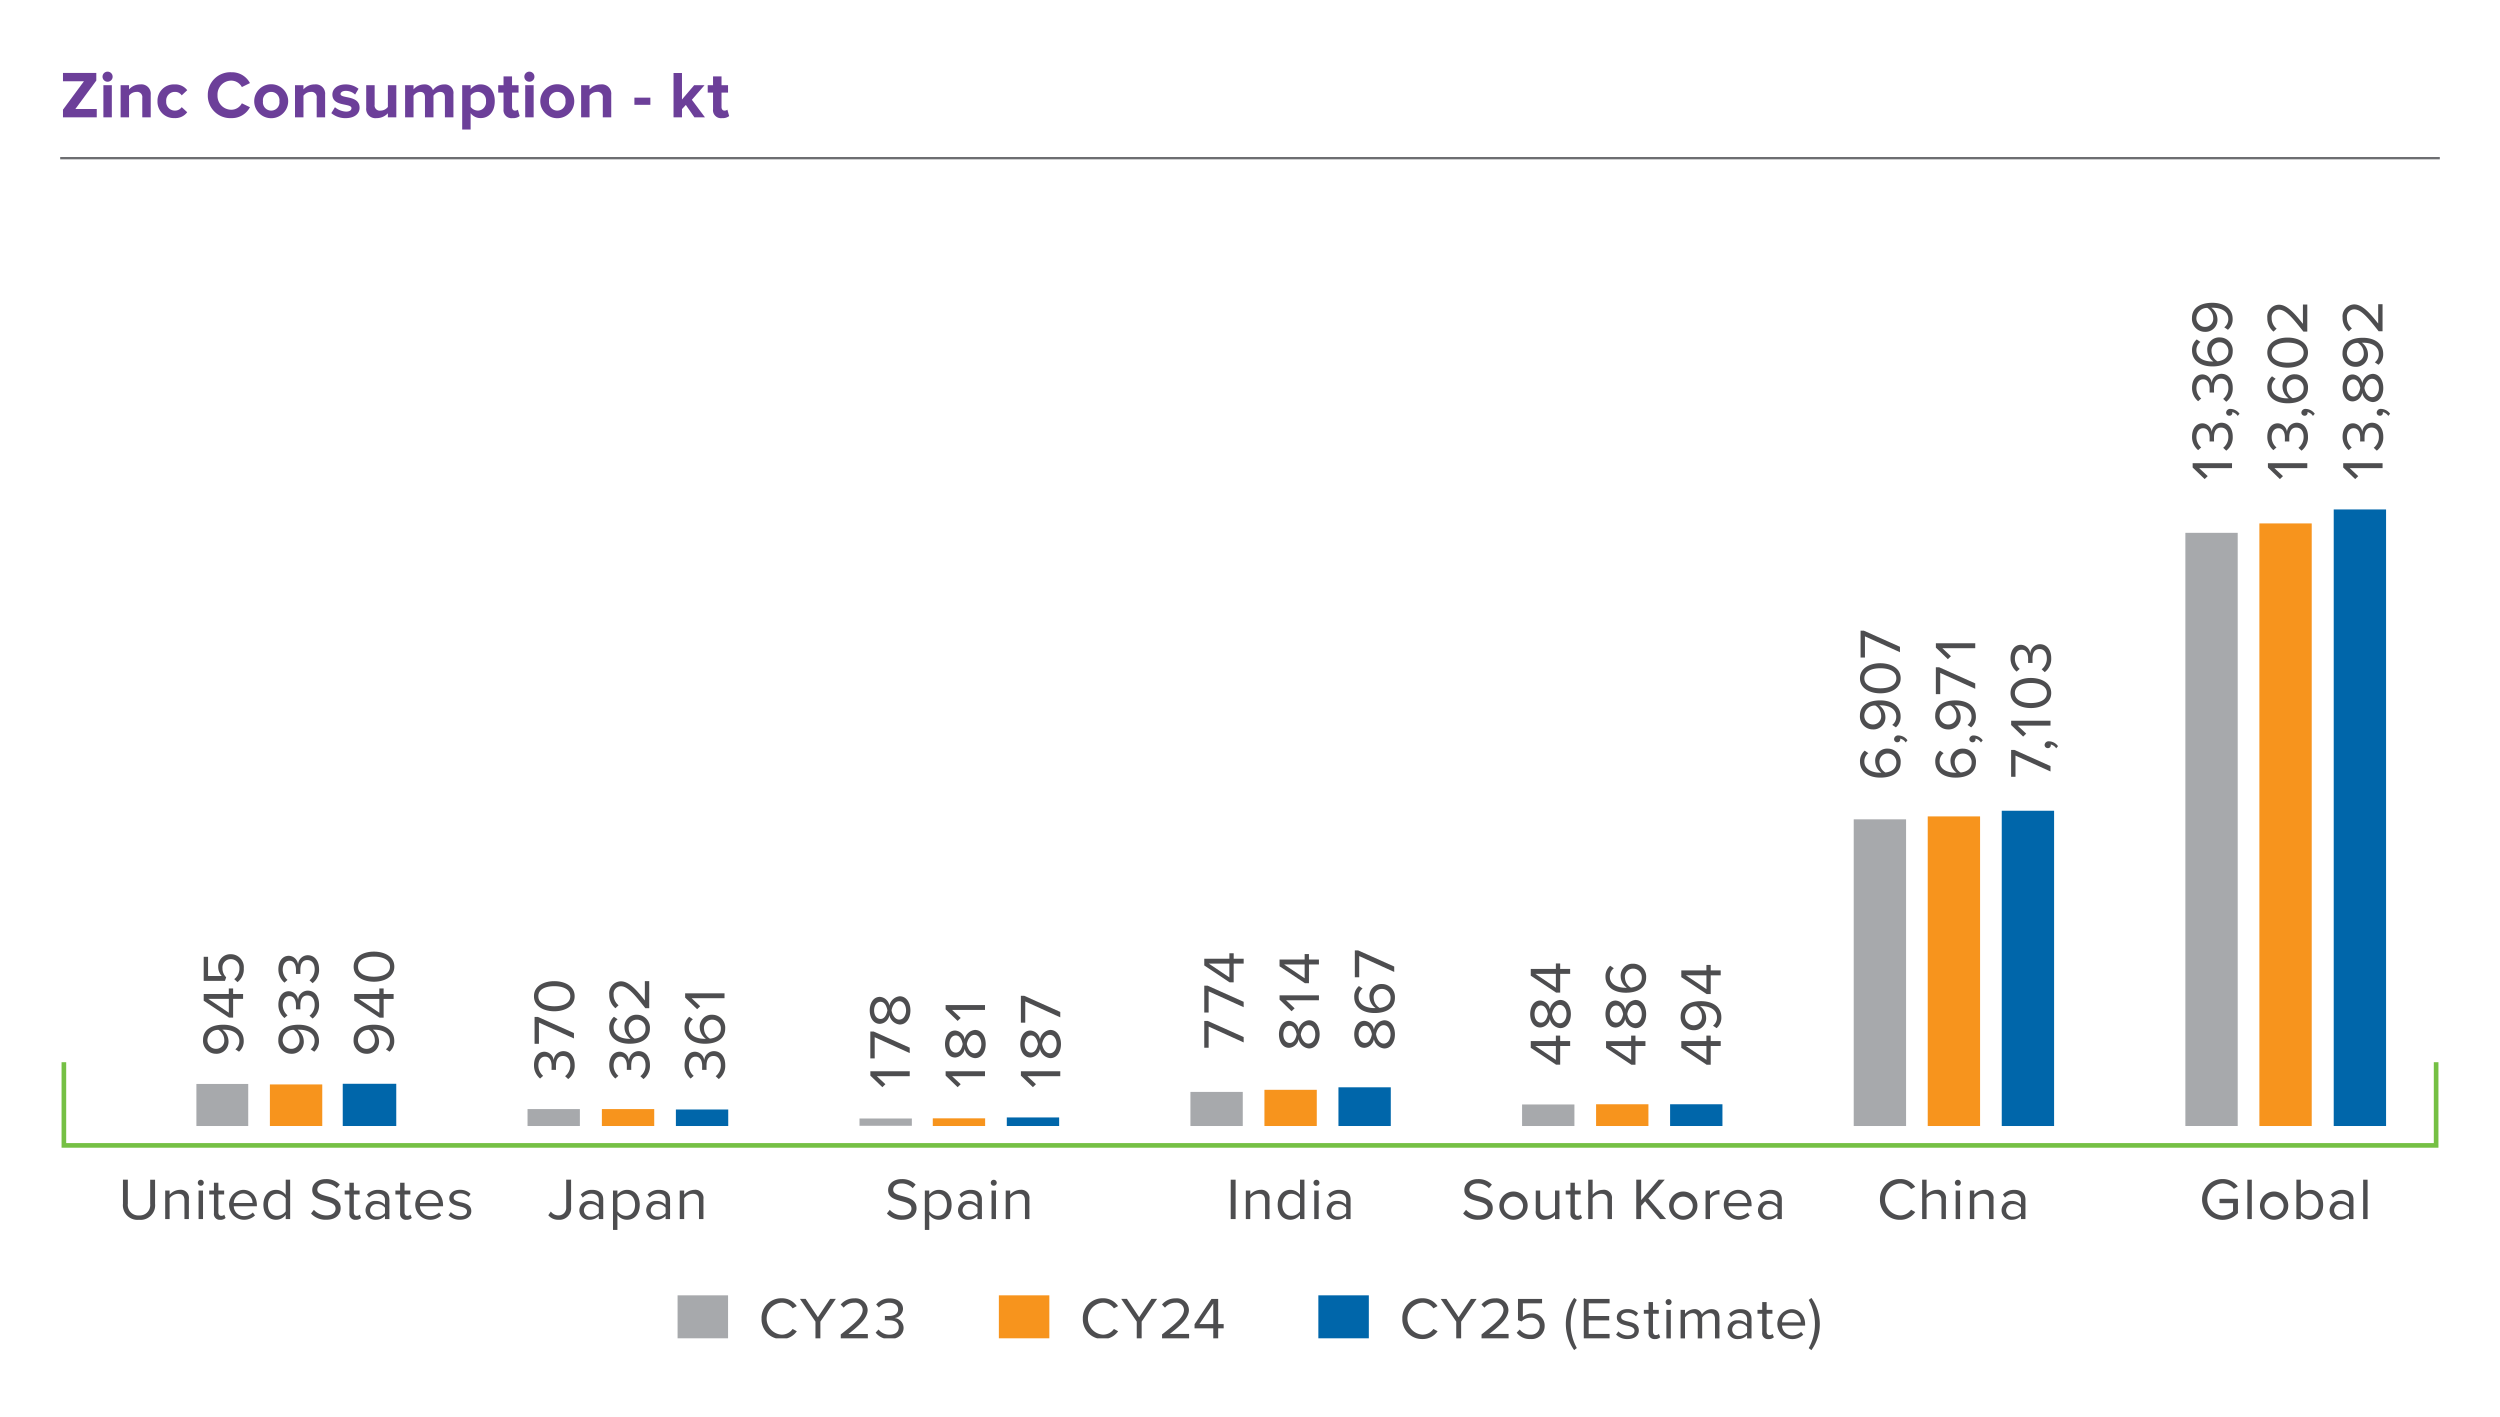 <svg xmlns="http://www.w3.org/2000/svg" xmlns:xlink="http://www.w3.org/1999/xlink" width="540" height="306" viewBox="0 0 540 306">
  <defs>
    <clipPath id="clip-path">
      <rect id="Rectangle_1040" data-name="Rectangle 1040" width="514" height="277.612" fill="none"/>
    </clipPath>
    <clipPath id="clip-path-2">
      <rect id="Rectangle_1041" data-name="Rectangle 1041" width="514" height="275.073" fill="none"/>
    </clipPath>
  </defs>
  <g id="Group_3056" data-name="Group 3056" transform="translate(11311 8408)">
    <rect id="Rectangle_1166" data-name="Rectangle 1166" width="540" height="306" transform="translate(-11311 -8408)" fill="#fff"/>
    <g id="Group_3054" data-name="Group 3054" transform="translate(-11298 -8394)">
      <rect id="Rectangle_1016" data-name="Rectangle 1016" width="11.195" height="9.085" transform="translate(29.423 220.133)" fill="#a7a9ac"/>
      <rect id="Rectangle_1017" data-name="Rectangle 1017" width="11.311" height="8.979" transform="translate(45.296 220.238)" fill="#f7941d"/>
      <rect id="Rectangle_1018" data-name="Rectangle 1018" width="11.559" height="9.122" transform="translate(61.032 220.096)" fill="#06a"/>
      <rect id="Rectangle_1019" data-name="Rectangle 1019" width="11.306" height="3.658" transform="translate(100.948 225.56)" fill="#a7a9ac"/>
      <rect id="Rectangle_1020" data-name="Rectangle 1020" width="11.306" height="3.658" transform="translate(117.006 225.56)" fill="#f7941d"/>
      <rect id="Rectangle_1021" data-name="Rectangle 1021" width="11.306" height="3.567" transform="translate(132.992 225.651)" fill="#06a"/>
      <rect id="Rectangle_1022" data-name="Rectangle 1022" width="11.306" height="1.576" transform="translate(172.654 227.596)" fill="#a7a9ac"/>
      <rect id="Rectangle_1023" data-name="Rectangle 1023" width="11.306" height="1.659" transform="translate(188.482 227.559)" fill="#f7941d"/>
      <rect id="Rectangle_1024" data-name="Rectangle 1024" width="11.306" height="1.849" transform="translate(204.469 227.369)" fill="#06a"/>
      <rect id="Rectangle_1025" data-name="Rectangle 1025" width="11.306" height="4.654" transform="translate(315.767 224.564)" fill="#a7a9ac"/>
      <rect id="Rectangle_1026" data-name="Rectangle 1026" width="11.306" height="4.698" transform="translate(331.754 224.52)" fill="#f7941d"/>
      <rect id="Rectangle_1027" data-name="Rectangle 1027" width="11.306" height="4.698" transform="translate(347.741 224.52)" fill="#06a"/>
      <rect id="Rectangle_1028" data-name="Rectangle 1028" width="11.306" height="7.365" transform="translate(244.132 221.853)" fill="#a7a9ac"/>
      <rect id="Rectangle_1029" data-name="Rectangle 1029" width="11.306" height="7.819" transform="translate(260.118 221.399)" fill="#f7941d"/>
      <rect id="Rectangle_1030" data-name="Rectangle 1030" width="11.306" height="8.361" transform="translate(276.104 220.857)" fill="#06a"/>
      <rect id="Rectangle_1031" data-name="Rectangle 1031" width="11.306" height="66.243" transform="translate(387.404 162.975)" fill="#a7a9ac"/>
      <rect id="Rectangle_1032" data-name="Rectangle 1032" width="11.305" height="66.875" transform="translate(403.39 162.343)" fill="#f7941d"/>
      <rect id="Rectangle_1033" data-name="Rectangle 1033" width="11.306" height="68.097" transform="translate(419.378 161.121)" fill="#06a"/>
      <rect id="Rectangle_1034" data-name="Rectangle 1034" width="11.305" height="128.126" transform="translate(459.04 101.091)" fill="#a7a9ac"/>
      <rect id="Rectangle_1035" data-name="Rectangle 1035" width="11.306" height="130.16" transform="translate(475.026 99.058)" fill="#f7941d"/>
      <rect id="Rectangle_1036" data-name="Rectangle 1036" width="11.306" height="133.177" transform="translate(491.084 96.041)" fill="#06a"/>
      <g id="Group_2893" data-name="Group 2893">
        <g id="Group_2892" data-name="Group 2892" clip-path="url(#clip-path)">
          <path id="Path_5864" data-name="Path 5864" d="M598.217,308.9a4.058,4.058,0,0,1,3.3,1.593l-.841.524a3.138,3.138,0,0,0-2.461-1.173,3.468,3.468,0,0,0,0,6.926,3.354,3.354,0,0,0,2.282-.919v-1.734h-2.921v-.944h3.981v3.074a4.433,4.433,0,0,1-3.342,1.466,4.406,4.406,0,0,1,0-8.813" transform="translate(-131.162 -68.226)" fill="#4d4d4f"/>
          <rect id="Rectangle_1037" data-name="Rectangle 1037" width="0.957" height="8.507" transform="translate(472.43 240.813)" fill="#4d4d4f"/>
          <path id="Path_5865" data-name="Path 5865" d="M609.862,315.122a3.054,3.054,0,1,1,3.049,3.239,3.022,3.022,0,0,1-3.049-3.239m5.089,0a2.071,2.071,0,1,0-2.041,2.385,2.14,2.14,0,0,0,2.041-2.385" transform="translate(-134.7 -68.888)" fill="#4d4d4f"/>
          <path id="Path_5866" data-name="Path 5866" d="M619.95,317.586v-8.507h.957v3.278a2.561,2.561,0,0,1,2.079-1.084c1.608,0,2.742,1.275,2.742,3.24,0,2-1.134,3.226-2.742,3.226a2.594,2.594,0,0,1-2.079-1.07v.917Zm.957-1.671a2.268,2.268,0,0,0,1.836.971c1.251,0,1.992-1.008,1.992-2.373s-.74-2.385-1.992-2.385a2.292,2.292,0,0,0-1.836.994Z" transform="translate(-136.928 -68.266)" fill="#4d4d4f"/>
          <path id="Path_5867" data-name="Path 5867" d="M633.353,318.208v-.7a2.667,2.667,0,0,1-2.041.854,2.052,2.052,0,0,1-2.157-2.041,2.019,2.019,0,0,1,2.157-2.029,2.574,2.574,0,0,1,2.041.843v-1.109c0-.831-.664-1.3-1.556-1.3a2.447,2.447,0,0,0-1.889.855l-.446-.664a3.225,3.225,0,0,1,2.461-1.021c1.3,0,2.386.587,2.386,2.08v4.234Zm0-2.461a2.06,2.06,0,0,0-1.7-.765,1.355,1.355,0,1,0,0,2.69,2.066,2.066,0,0,0,1.7-.764Z" transform="translate(-138.962 -68.888)" fill="#4d4d4f"/>
          <rect id="Rectangle_1038" data-name="Rectangle 1038" width="0.957" height="8.507" transform="translate(497.443 240.813)" fill="#4d4d4f"/>
          <path id="Path_5868" data-name="Path 5868" d="M504.506,313.3a4.247,4.247,0,0,1,4.337-4.4,3.828,3.828,0,0,1,3.265,1.685l-.894.5a2.885,2.885,0,0,0-2.371-1.237,3.463,3.463,0,0,0,0,6.912,2.853,2.853,0,0,0,2.371-1.237l.907.5a3.868,3.868,0,0,1-3.278,1.685,4.246,4.246,0,0,1-4.337-4.4" transform="translate(-111.43 -68.226)" fill="#4d4d4f"/>
          <path id="Path_5869" data-name="Path 5869" d="M520.371,317.586V313.53c0-1.085-.561-1.4-1.39-1.4a2.426,2.426,0,0,0-1.824.955v4.5H516.2v-8.507h.957v3.24a3.062,3.062,0,0,1,2.206-1.047,1.733,1.733,0,0,1,1.965,1.964v4.35Z" transform="translate(-114.013 -68.266)" fill="#4d4d4f"/>
          <path id="Path_5870" data-name="Path 5870" d="M525.274,309.75a.644.644,0,0,1,1.289,0,.644.644,0,1,1-1.289,0m.165,1.682h.957v6.161h-.957Z" transform="translate(-116.017 -68.273)" fill="#4d4d4f"/>
          <path id="Path_5871" data-name="Path 5871" d="M533.575,318.208v-4.03c0-1.085-.549-1.428-1.378-1.428a2.386,2.386,0,0,0-1.824.955v4.5h-.957v-6.161h.957v.894a3.06,3.06,0,0,1,2.195-1.047,1.751,1.751,0,0,1,1.965,1.989v4.325Z" transform="translate(-116.932 -68.888)" fill="#4d4d4f"/>
          <path id="Path_5872" data-name="Path 5872" d="M542.411,318.208v-.7a2.662,2.662,0,0,1-2.04.854,2.051,2.051,0,0,1-2.155-2.041,2.018,2.018,0,0,1,2.155-2.029,2.572,2.572,0,0,1,2.04.843v-1.109c0-.831-.662-1.3-1.554-1.3a2.447,2.447,0,0,0-1.889.855l-.447-.664a3.228,3.228,0,0,1,2.461-1.021c1.3,0,2.387.587,2.387,2.08v4.234Zm0-2.461a2.059,2.059,0,0,0-1.695-.765,1.355,1.355,0,1,0,0,2.69,2.065,2.065,0,0,0,1.695-.764Z" transform="translate(-118.875 -68.888)" fill="#4d4d4f"/>
          <path id="Path_5873" data-name="Path 5873" d="M389.571,315.549a3.592,3.592,0,0,0,2.677,1.211c1.518,0,2-.817,2-1.466,0-1.021-1.034-1.3-2.156-1.607-1.365-.357-2.884-.74-2.884-2.411,0-1.4,1.251-2.36,2.921-2.36a4,4,0,0,1,3.023,1.187l-.638.778a3.255,3.255,0,0,0-2.461-1.021c-1.019,0-1.748.549-1.748,1.352,0,.854.982,1.109,2.066,1.4,1.391.371,2.972.8,2.972,2.589,0,1.239-.842,2.5-3.138,2.5a4.215,4.215,0,0,1-3.265-1.352Z" transform="translate(-85.906 -68.23)" fill="#4d4d4f"/>
          <path id="Path_5874" data-name="Path 5874" d="M399,315.122a3.054,3.054,0,1,1,3.048,3.239A3.022,3.022,0,0,1,399,315.122m5.089,0a2.071,2.071,0,1,0-2.041,2.385,2.14,2.14,0,0,0,2.041-2.385" transform="translate(-88.128 -68.888)" fill="#4d4d4f"/>
          <path id="Path_5875" data-name="Path 5875" d="M413.234,318.251v-.868a3.011,3.011,0,0,1-2.193,1.021,1.733,1.733,0,0,1-1.965-1.963V312.09h.957v4.058c0,1.083.549,1.4,1.378,1.4a2.357,2.357,0,0,0,1.823-.931V312.09h.958v6.161Z" transform="translate(-90.353 -68.931)" fill="#4d4d4f"/>
          <path id="Path_5876" data-name="Path 5876" d="M418.4,316.487v-4.03h-1.021v-.842H418.4v-1.683h.957v1.683h1.25v.842h-1.25v3.826c0,.46.2.792.624.792a.922.922,0,0,0,.651-.256l.281.714a1.562,1.562,0,0,1-1.148.4,1.26,1.26,0,0,1-1.365-1.441" transform="translate(-92.187 -68.454)" fill="#4d4d4f"/>
          <path id="Path_5877" data-name="Path 5877" d="M427.792,317.586V313.53c0-1.085-.562-1.4-1.391-1.4a2.427,2.427,0,0,0-1.824.955v4.5h-.957v-8.507h.957v3.24a3.064,3.064,0,0,1,2.206-1.047,1.733,1.733,0,0,1,1.965,1.964v4.35Z" transform="translate(-93.565 -68.266)" fill="#4d4d4f"/>
          <path id="Path_5878" data-name="Path 5878" d="M442.078,317.587l-3.226-3.826-.855.969v2.857h-1.058v-8.507H438v4.4l3.763-4.4h1.327l-3.546,4.042,3.852,4.465Z" transform="translate(-96.506 -68.266)" fill="#4d4d4f"/>
          <path id="Path_5879" data-name="Path 5879" d="M446.063,315.122a3.054,3.054,0,1,1,3.048,3.239,3.022,3.022,0,0,1-3.048-3.239m5.089,0a2.071,2.071,0,1,0-2.041,2.385,2.14,2.14,0,0,0,2.041-2.385" transform="translate(-98.522 -68.888)" fill="#4d4d4f"/>
          <path id="Path_5880" data-name="Path 5880" d="M456.151,318.216v-6.161h.957v1a2.623,2.623,0,0,1,2.054-1.122v.982a1.727,1.727,0,0,0-.383-.038,2.257,2.257,0,0,0-1.67.982v4.362Z" transform="translate(-100.75 -68.895)" fill="#4d4d4f"/>
          <path id="Path_5881" data-name="Path 5881" d="M464.249,311.895c1.863,0,2.959,1.455,2.959,3.3v.242H462.22a2.172,2.172,0,0,0,2.22,2.131,2.689,2.689,0,0,0,1.9-.779l.46.625a3.348,3.348,0,0,1-2.45.944,3.237,3.237,0,0,1-.1-6.467m-2.028,2.845h4.044a2,2,0,0,0-2.028-2.053,2.055,2.055,0,0,0-2.016,2.053" transform="translate(-101.868 -68.888)" fill="#4d4d4f"/>
          <path id="Path_5882" data-name="Path 5882" d="M474.876,318.208v-.7a2.665,2.665,0,0,1-2.041.854,2.052,2.052,0,0,1-2.156-2.041,2.019,2.019,0,0,1,2.156-2.029,2.573,2.573,0,0,1,2.041.843v-1.109c0-.831-.663-1.3-1.555-1.3a2.447,2.447,0,0,0-1.889.855l-.446-.664a3.225,3.225,0,0,1,2.461-1.021c1.3,0,2.387.587,2.387,2.08v4.234Zm0-2.461a2.06,2.06,0,0,0-1.7-.765,1.355,1.355,0,1,0,0,2.69,2.066,2.066,0,0,0,1.7-.764Z" transform="translate(-103.959 -68.888)" fill="#4d4d4f"/>
          <rect id="Rectangle_1039" data-name="Rectangle 1039" width="1.059" height="8.507" transform="translate(252.833 240.813)" fill="#4d4d4f"/>
          <path id="Path_5883" data-name="Path 5883" d="M332.857,318.208v-4.03c0-1.085-.549-1.428-1.378-1.428a2.385,2.385,0,0,0-1.824.955v4.5H328.7v-6.161h.957v.894a3.058,3.058,0,0,1,2.194-1.047,1.751,1.751,0,0,1,1.964,1.989v4.325Z" transform="translate(-72.6 -68.888)" fill="#4d4d4f"/>
          <path id="Path_5884" data-name="Path 5884" d="M342.351,317.587v-.918a2.593,2.593,0,0,1-2.079,1.07c-1.607,0-2.742-1.225-2.742-3.226,0-1.965,1.122-3.24,2.742-3.24a2.574,2.574,0,0,1,2.079,1.084v-3.278h.958v8.508Zm0-4.465a2.315,2.315,0,0,0-1.849-.994c-1.237,0-1.977,1.021-1.977,2.386s.74,2.372,1.977,2.372a2.291,2.291,0,0,0,1.849-.971Z" transform="translate(-74.55 -68.266)" fill="#4d4d4f"/>
          <path id="Path_5885" data-name="Path 5885" d="M347.455,309.75a.644.644,0,0,1,1.289,0,.644.644,0,1,1-1.289,0m.166,1.682h.957v6.161h-.957Z" transform="translate(-76.742 -68.273)" fill="#4d4d4f"/>
          <path id="Path_5886" data-name="Path 5886" d="M355.32,318.208v-.7a2.665,2.665,0,0,1-2.041.854,2.052,2.052,0,0,1-2.156-2.041,2.019,2.019,0,0,1,2.156-2.029,2.573,2.573,0,0,1,2.041.843v-1.109c0-.831-.663-1.3-1.555-1.3a2.447,2.447,0,0,0-1.889.855l-.446-.664a3.226,3.226,0,0,1,2.461-1.021c1.3,0,2.386.587,2.386,2.08v4.234Zm0-2.461a2.061,2.061,0,0,0-1.7-.765,1.355,1.355,0,1,0,0,2.69,2.066,2.066,0,0,0,1.7-.764Z" transform="translate(-77.553 -68.888)" fill="#4d4d4f"/>
          <path id="Path_5887" data-name="Path 5887" d="M229.819,315.549a3.6,3.6,0,0,0,2.678,1.211c1.519,0,2-.817,2-1.466,0-1.021-1.032-1.3-2.155-1.607-1.364-.357-2.883-.74-2.883-2.411,0-1.4,1.251-2.36,2.921-2.36a4,4,0,0,1,3.023,1.187l-.638.778a3.255,3.255,0,0,0-2.461-1.021c-1.02,0-1.748.549-1.748,1.352,0,.854.982,1.109,2.066,1.4,1.391.371,2.972.8,2.972,2.589,0,1.239-.841,2.5-3.138,2.5a4.215,4.215,0,0,1-3.265-1.352Z" transform="translate(-50.622 -68.23)" fill="#4d4d4f"/>
          <path id="Path_5888" data-name="Path 5888" d="M240.665,320.556h-.957v-8.509h.957v.919a2.575,2.575,0,0,1,2.079-1.072c1.62,0,2.743,1.225,2.743,3.228s-1.123,3.239-2.743,3.239a2.526,2.526,0,0,1-2.079-1.084Zm1.836-7.806a2.275,2.275,0,0,0-1.836.982v2.781a2.286,2.286,0,0,0,1.836.995c1.238,0,1.977-1.02,1.977-2.385s-.739-2.372-1.977-2.372" transform="translate(-52.944 -68.888)" fill="#4d4d4f"/>
          <path id="Path_5889" data-name="Path 5889" d="M253.109,318.208v-.7a2.665,2.665,0,0,1-2.041.854,2.052,2.052,0,0,1-2.156-2.041,2.019,2.019,0,0,1,2.156-2.029,2.573,2.573,0,0,1,2.041.843v-1.109c0-.831-.663-1.3-1.556-1.3a2.446,2.446,0,0,0-1.888.855l-.446-.664a3.225,3.225,0,0,1,2.461-1.021c1.3,0,2.386.587,2.386,2.08v4.234Zm0-2.461a2.06,2.06,0,0,0-1.7-.765,1.355,1.355,0,1,0,0,2.69,2.066,2.066,0,0,0,1.7-.764Z" transform="translate(-54.977 -68.888)" fill="#4d4d4f"/>
          <path id="Path_5890" data-name="Path 5890" d="M257.989,309.75a.644.644,0,0,1,1.288,0,.644.644,0,1,1-1.288,0m.166,1.682h.957v6.161h-.957Z" transform="translate(-56.982 -68.273)" fill="#4d4d4f"/>
          <path id="Path_5891" data-name="Path 5891" d="M266.29,318.208v-4.03c0-1.085-.548-1.428-1.378-1.428a2.385,2.385,0,0,0-1.824.955v4.5h-.957v-6.161h.957v.894a3.058,3.058,0,0,1,2.194-1.047,1.751,1.751,0,0,1,1.964,1.989v4.325Z" transform="translate(-57.897 -68.888)" fill="#4d4d4f"/>
          <path id="Path_5892" data-name="Path 5892" d="M135.869,315.954a2.036,2.036,0,0,0,1.607.841,1.648,1.648,0,0,0,1.709-1.786v-5.931h1.059v5.943a2.5,2.5,0,0,1-2.705,2.717,2.729,2.729,0,0,1-2.219-.981Z" transform="translate(-29.888 -68.266)" fill="#4d4d4f"/>
          <path id="Path_5893" data-name="Path 5893" d="M148.132,318.208v-.7a2.665,2.665,0,0,1-2.041.854,2.052,2.052,0,0,1-2.156-2.041,2.019,2.019,0,0,1,2.156-2.029,2.573,2.573,0,0,1,2.041.843v-1.109c0-.831-.663-1.3-1.555-1.3a2.447,2.447,0,0,0-1.889.855l-.446-.664a3.225,3.225,0,0,1,2.461-1.021c1.3,0,2.386.587,2.386,2.08v4.234Zm0-2.461a2.06,2.06,0,0,0-1.7-.765,1.355,1.355,0,1,0,0,2.69,2.066,2.066,0,0,0,1.7-.764Z" transform="translate(-31.791 -68.888)" fill="#4d4d4f"/>
          <path id="Path_5894" data-name="Path 5894" d="M154.213,320.556h-.957v-8.509h.957v.919a2.575,2.575,0,0,1,2.079-1.072c1.62,0,2.743,1.225,2.743,3.228s-1.123,3.239-2.743,3.239a2.526,2.526,0,0,1-2.079-1.084Zm1.836-7.806a2.275,2.275,0,0,0-1.836.982v2.781a2.286,2.286,0,0,0,1.836.995c1.238,0,1.977-1.02,1.977-2.385s-.739-2.372-1.977-2.372" transform="translate(-33.85 -68.888)" fill="#4d4d4f"/>
          <path id="Path_5895" data-name="Path 5895" d="M166.657,318.208v-.7a2.665,2.665,0,0,1-2.041.854,2.052,2.052,0,0,1-2.156-2.041,2.019,2.019,0,0,1,2.156-2.029,2.573,2.573,0,0,1,2.041.843v-1.109c0-.831-.663-1.3-1.555-1.3a2.447,2.447,0,0,0-1.889.855l-.446-.664a3.225,3.225,0,0,1,2.461-1.021c1.3,0,2.386.587,2.386,2.08v4.234Zm0-2.461a2.06,2.06,0,0,0-1.7-.765,1.355,1.355,0,1,0,0,2.69,2.066,2.066,0,0,0,1.7-.764Z" transform="translate(-35.883 -68.888)" fill="#4d4d4f"/>
          <path id="Path_5896" data-name="Path 5896" d="M175.922,318.208v-4.03c0-1.085-.549-1.428-1.378-1.428a2.385,2.385,0,0,0-1.824.955v4.5h-.957v-6.161h.957v.894a3.058,3.058,0,0,1,2.194-1.047,1.751,1.751,0,0,1,1.965,1.989v4.325Z" transform="translate(-37.937 -68.888)" fill="#4d4d4f"/>
          <path id="Path_5897" data-name="Path 5897" d="M17.4,309.079H18.46v5.178A2.263,2.263,0,0,0,20.87,316.8a2.263,2.263,0,0,0,2.411-2.538v-5.178H24.34v5.191a3.15,3.15,0,0,1-3.469,3.469,3.152,3.152,0,0,1-3.469-3.457Z" transform="translate(-3.843 -68.266)" fill="#4d4d4f"/>
          <path id="Path_5898" data-name="Path 5898" d="M33.271,318.208v-4.03c0-1.085-.549-1.428-1.378-1.428a2.385,2.385,0,0,0-1.824.955v4.5h-.957v-6.161h.957v.894a3.058,3.058,0,0,1,2.194-1.047,1.751,1.751,0,0,1,1.964,1.989v4.325Z" transform="translate(-6.43 -68.888)" fill="#4d4d4f"/>
          <path id="Path_5899" data-name="Path 5899" d="M38.155,309.75a.644.644,0,0,1,1.288,0,.644.644,0,1,1-1.288,0m.166,1.682h.957v6.161h-.957Z" transform="translate(-8.427 -68.273)" fill="#4d4d4f"/>
          <path id="Path_5900" data-name="Path 5900" d="M42.337,316.487v-4.03H41.316v-.842h1.021v-1.683h.957v1.683h1.25v.842h-1.25v3.826c0,.46.2.792.624.792a.922.922,0,0,0,.651-.256l.281.714a1.562,1.562,0,0,1-1.148.4,1.26,1.26,0,0,1-1.365-1.441" transform="translate(-9.125 -68.454)" fill="#4d4d4f"/>
          <path id="Path_5901" data-name="Path 5901" d="M49.871,311.895c1.863,0,2.959,1.455,2.959,3.3v.242H47.843a2.173,2.173,0,0,0,2.219,2.131,2.689,2.689,0,0,0,1.9-.779l.46.625a3.347,3.347,0,0,1-2.45.944,3.237,3.237,0,0,1-.1-6.467m-2.028,2.845h4.044a2,2,0,0,0-2.029-2.053,2.055,2.055,0,0,0-2.015,2.053" transform="translate(-10.345 -68.888)" fill="#4d4d4f"/>
          <path id="Path_5902" data-name="Path 5902" d="M61.157,317.587v-.918a2.593,2.593,0,0,1-2.079,1.07c-1.607,0-2.742-1.225-2.742-3.226,0-1.965,1.122-3.24,2.742-3.24a2.574,2.574,0,0,1,2.079,1.084v-3.278h.958v8.508Zm0-4.465a2.315,2.315,0,0,0-1.849-.994c-1.237,0-1.977,1.021-1.977,2.386s.74,2.372,1.977,2.372a2.291,2.291,0,0,0,1.849-.971Z" transform="translate(-12.443 -68.266)" fill="#4d4d4f"/>
          <path id="Path_5903" data-name="Path 5903" d="M70.164,315.549a3.6,3.6,0,0,0,2.678,1.211c1.519,0,2-.817,2-1.466,0-1.021-1.032-1.3-2.155-1.607-1.364-.357-2.883-.74-2.883-2.411,0-1.4,1.25-2.36,2.921-2.36A4,4,0,0,1,75.75,310.1l-.638.778a3.255,3.255,0,0,0-2.461-1.021c-1.02,0-1.748.549-1.748,1.352,0,.854.982,1.109,2.066,1.4,1.391.371,2.972.8,2.972,2.589,0,1.239-.842,2.5-3.138,2.5a4.215,4.215,0,0,1-3.265-1.352Z" transform="translate(-15.359 -68.23)" fill="#4d4d4f"/>
          <path id="Path_5904" data-name="Path 5904" d="M79.895,316.487v-4.03H78.874v-.842h1.021v-1.683h.957v1.683H82.1v.842h-1.25v3.826c0,.46.2.792.624.792a.922.922,0,0,0,.651-.256l.281.714a1.562,1.562,0,0,1-1.148.4,1.26,1.26,0,0,1-1.365-1.441" transform="translate(-17.421 -68.454)" fill="#4d4d4f"/>
          <path id="Path_5905" data-name="Path 5905" d="M88.852,318.208v-.7a2.665,2.665,0,0,1-2.041.854,2.052,2.052,0,0,1-2.156-2.041,2.019,2.019,0,0,1,2.156-2.029,2.573,2.573,0,0,1,2.041.843v-1.109c0-.831-.663-1.3-1.556-1.3a2.446,2.446,0,0,0-1.888.855l-.446-.664a3.227,3.227,0,0,1,2.461-1.021c1.3,0,2.386.587,2.386,2.08v4.234Zm0-2.461a2.06,2.06,0,0,0-1.7-.765,1.355,1.355,0,1,0,0,2.69,2.066,2.066,0,0,0,1.7-.764Z" transform="translate(-18.698 -68.888)" fill="#4d4d4f"/>
          <path id="Path_5906" data-name="Path 5906" d="M93.95,316.487v-4.03H92.929v-.842H93.95v-1.683h.957v1.683h1.25v.842h-1.25v3.826c0,.46.2.792.624.792a.922.922,0,0,0,.651-.256l.281.714a1.562,1.562,0,0,1-1.148.4,1.26,1.26,0,0,1-1.365-1.441" transform="translate(-20.525 -68.454)" fill="#4d4d4f"/>
          <path id="Path_5907" data-name="Path 5907" d="M101.483,311.895c1.863,0,2.959,1.455,2.959,3.3v.242H99.455a2.172,2.172,0,0,0,2.22,2.131,2.689,2.689,0,0,0,1.9-.779l.46.625a3.348,3.348,0,0,1-2.45.944,3.237,3.237,0,0,1-.1-6.467m-2.028,2.845H103.5a2,2,0,0,0-2.028-2.053,2.055,2.055,0,0,0-2.016,2.053" transform="translate(-21.744 -68.888)" fill="#4d4d4f"/>
          <path id="Path_5908" data-name="Path 5908" d="M108.167,316.7a2.792,2.792,0,0,0,2.028.88c.944,0,1.454-.421,1.454-1.021,0-.676-.753-.893-1.582-1.1-1.046-.243-2.232-.523-2.232-1.8,0-.957.83-1.773,2.3-1.773a3.12,3.12,0,0,1,2.284.892l-.446.664a2.4,2.4,0,0,0-1.837-.778c-.841,0-1.364.382-1.364.93,0,.6.7.792,1.5.983,1.071.242,2.309.548,2.309,1.913,0,1.033-.83,1.861-2.424,1.861a3.277,3.277,0,0,1-2.488-.969Z" transform="translate(-23.781 -68.888)" fill="#4d4d4f"/>
          <path id="Path_5909" data-name="Path 5909" d="M46.581,267.094a2.2,2.2,0,0,0,.867-1.825c0-1.722-1.722-2.4-3.328-2.4h-.344a3.1,3.1,0,0,1,1.326,2.411,2.582,2.582,0,0,1-2.717,2.793,2.8,2.8,0,0,1-2.781-2.985c0-2.385,2.079-3.29,4.4-3.29,2.3,0,4.388,1.084,4.388,3.469a2.956,2.956,0,0,1-1.021,2.36Zm-.242-15.146a2.8,2.8,0,0,0,1.123-2.348,1.837,1.837,0,0,0-1.824-1.964,1.783,1.783,0,0,0-1.837,1.939,2.694,2.694,0,0,0,.8,1.977l-.268.778H39.744v-5.2h.944v4.146h2.959a2.9,2.9,0,0,1-.765-1.99,2.609,2.609,0,0,1,2.717-2.717,2.8,2.8,0,0,1,2.806,3.035,3.476,3.476,0,0,1-1.364,3Zm1.914,4.27H46.1v4.044h-.88l-5.473-3.649V255.16h5.421v-1.186H46.1v1.186h2.156Zm-7.7,8.835a1.855,1.855,0,0,0,1.8,1.952,1.768,1.768,0,0,0,1.837-1.964,2.583,2.583,0,0,0-1.263-2.13,2.281,2.281,0,0,0-2.372,2.143m.178-8.835,4.439,2.985v-2.985Z" transform="translate(-8.747 -54.459)" fill="#4d4d4f"/>
          <path id="Path_5910" data-name="Path 5910" d="M131.349,257.294c0-2.322,2.309-3.253,4.387-3.253s4.4.931,4.4,3.253-2.334,3.253-4.4,3.253-4.387-.931-4.387-3.253m6.722,17.271a2.955,2.955,0,0,0,1.123-2.372c0-1.237-.612-1.99-1.595-1.99-1.058,0-1.5.867-1.5,2.118,0,.357,0,.753.012.88h-.969c.012-.14.012-.535.012-.88,0-1.071-.421-1.977-1.4-1.977-.944,0-1.454.868-1.454,1.9a2.881,2.881,0,0,0,1.033,2.245l-.663.587a3.685,3.685,0,0,1-1.314-2.909c0-1.632.829-2.882,2.27-2.882a2.072,2.072,0,0,1,1.977,1.836,2.139,2.139,0,0,1,2.092-1.964c1.416,0,2.449,1.135,2.449,3.01a3.586,3.586,0,0,1-1.4,3.023Zm1.914-8.147-7.564-3.431v4.579h-.944v-5.8h.727l7.781,3.482Zm-7.692-9.124c0,1.62,1.748,2.168,3.444,2.168s3.457-.548,3.457-2.168-1.761-2.168-3.457-2.168-3.444.549-3.444,2.168" transform="translate(-29.011 -56.11)" fill="#4d4d4f"/>
          <path id="Path_5911" data-name="Path 5911" d="M228.682,262.3a2.235,2.235,0,0,1-2.041,1.888c-1.531,0-2.207-1.493-2.207-2.908s.676-2.921,2.207-2.921a2.247,2.247,0,0,1,2.041,1.9,2.525,2.525,0,0,1,2.232-2.028c1.441,0,2.309,1.377,2.309,3.049s-.855,3.049-2.309,3.049a2.525,2.525,0,0,1-2.232-2.028m4.388,8.2-7.564-3.431v4.579h-.944v-5.8h.728l7.78,3.482Zm0,4.991h-7.1l1.85,1.734-.663.638-2.59-2.5v-.931h8.508Zm-7.692-14.216c0,1.033.523,1.85,1.4,1.85,1.033,0,1.378-1.339,1.467-1.85-.09-.523-.434-1.85-1.467-1.85-.88,0-1.4.829-1.4,1.85m3.776,0c.064.523.536,1.99,1.646,1.99.919,0,1.48-.931,1.48-1.99s-.561-1.977-1.48-1.977c-1.109,0-1.582,1.454-1.646,1.977" transform="translate(-49.571 -57.034)" fill="#4d4d4f"/>
          <path id="Path_5912" data-name="Path 5912" d="M325.686,248.542H323.53v4.044h-.88l-5.473-3.649v-1.454H322.6V246.3h.932v1.186h2.156Zm0,9.417-7.565-3.431v4.579h-.944v-5.8h.728l7.781,3.482Zm0,7.608-7.565-3.43v4.579h-.944v-5.8h.728l7.781,3.482Zm-7.526-17.026,4.438,2.985v-2.985Z" transform="translate(-70.055 -54.4)" fill="#4d4d4f"/>
          <path id="Path_5913" data-name="Path 5913" d="M411.777,261.077a2.235,2.235,0,0,1-2.041,1.888c-1.531,0-2.206-1.493-2.206-2.908s.676-2.921,2.206-2.921a2.247,2.247,0,0,1,2.041,1.9,2.525,2.525,0,0,1,2.232-2.028c1.441,0,2.309,1.378,2.309,3.049s-.855,3.049-2.309,3.049a2.525,2.525,0,0,1-2.232-2.028m4.388-9.7h-2.156v4.043h-.88l-5.473-3.648v-1.454h5.421v-1.186h.931v1.186h2.156Zm0,15.585h-2.156V271h-.88l-5.473-3.648V265.9h5.421v-1.186h.931V265.9h2.156Zm-7.692-6.9c0,1.033.523,1.85,1.4,1.85,1.033,0,1.378-1.339,1.467-1.85-.09-.523-.434-1.85-1.467-1.85-.88,0-1.4.829-1.4,1.85m.166-8.68,4.439,2.985v-2.985Zm0,15.585,4.439,2.985v-2.985Zm3.61-6.9c.064.523.536,1.99,1.646,1.99.919,0,1.48-.931,1.48-1.99s-.561-1.977-1.48-1.977c-1.109,0-1.582,1.454-1.646,1.977" transform="translate(-90.011 -55.026)" fill="#4d4d4f"/>
          <path id="Path_5914" data-name="Path 5914" d="M505.923,177.224a2.2,2.2,0,0,0,.867-1.824c0-1.722-1.722-2.4-3.329-2.4h-.344a3.1,3.1,0,0,1,1.327,2.411,2.582,2.582,0,0,1-2.717,2.794,2.8,2.8,0,0,1-2.781-2.985c0-2.386,2.079-3.291,4.4-3.291,2.3,0,4.387,1.085,4.387,3.469a2.957,2.957,0,0,1-1.02,2.36Zm-6.965-10.066c0-2.321,2.309-3.253,4.388-3.253s4.4.932,4.4,3.253-2.334,3.253-4.4,3.253-4.388-.931-4.388-3.253m0,17.989a3,3,0,0,1,1.021-2.36l.791.549a2.173,2.173,0,0,0-.867,1.811c0,1.658,1.67,2.4,3.342,2.4a2.789,2.789,0,0,0,.332-.013,3.008,3.008,0,0,1-1.327-2.4,2.572,2.572,0,0,1,2.717-2.781,2.788,2.788,0,0,1,2.781,2.972c0,2.385-2.079,3.291-4.388,3.291s-4.4-1.071-4.4-3.469m8.635-23.618L500.03,158.1v4.58h-.944v-5.8h.727l7.78,3.482Zm-7.7,13.654a1.855,1.855,0,0,0,1.8,1.951,1.767,1.767,0,0,0,1.836-1.964,2.585,2.585,0,0,0-1.263-2.13,2.282,2.282,0,0,0-2.372,2.143m.013-8.025c0,1.62,1.748,2.168,3.444,2.168s3.456-.549,3.456-2.168-1.76-2.168-3.456-2.168-3.444.549-3.444,2.168m3.265,18.218a2.581,2.581,0,0,0,1.275,2.13c1.059-.1,2.359-.651,2.359-2.13a1.851,1.851,0,0,0-1.8-1.965,1.768,1.768,0,0,0-1.836,1.965m5.65-4.355a1.9,1.9,0,0,0-1.186-.829.618.618,0,0,1-.626.791.684.684,0,0,1-.689-.676.866.866,0,0,1,.969-.8,2.461,2.461,0,0,1,1.926,1.046Z" transform="translate(-110.202 -34.649)" fill="#4d4d4f"/>
          <path id="Path_5915" data-name="Path 5915" d="M597.978,71.27a2.2,2.2,0,0,0,.867-1.824c0-1.722-1.722-2.4-3.329-2.4h-.344a3.1,3.1,0,0,1,1.327,2.411,2.582,2.582,0,0,1-2.717,2.793A2.8,2.8,0,0,1,591,69.268c0-2.386,2.079-3.291,4.4-3.291,2.3,0,4.387,1.085,4.387,3.469a2.958,2.958,0,0,1-1.02,2.36Zm-6.965,4.98a3,3,0,0,1,1.021-2.36l.791.549a2.173,2.173,0,0,0-.867,1.811c0,1.658,1.67,2.4,3.342,2.4a2.96,2.96,0,0,0,.332-.012,3.009,3.009,0,0,1-1.327-2.4,2.572,2.572,0,0,1,2.717-2.781,2.789,2.789,0,0,1,2.781,2.972c0,2.385-2.08,3.291-4.388,3.291s-4.4-1.072-4.4-3.469m6.722,10.473a2.954,2.954,0,0,0,1.122-2.372c0-1.237-.612-1.989-1.594-1.989-1.059,0-1.505.867-1.505,2.117,0,.358,0,.753.013.88h-.97c.013-.14.013-.536.013-.88,0-1.071-.421-1.977-1.4-1.977-.944,0-1.454.867-1.454,1.9a2.881,2.881,0,0,0,1.033,2.245l-.664.587a3.686,3.686,0,0,1-1.314-2.908c0-1.633.829-2.883,2.27-2.883a2.072,2.072,0,0,1,1.977,1.836,2.14,2.14,0,0,1,2.092-1.964c1.416,0,2.449,1.135,2.449,3.011a3.589,3.589,0,0,1-1.4,3.023Zm0,10.566a2.954,2.954,0,0,0,1.122-2.372c0-1.237-.612-1.989-1.594-1.989-1.059,0-1.505.867-1.505,2.117,0,.357,0,.753.013.88h-.97c.013-.14.013-.536.013-.88,0-1.071-.421-1.977-1.4-1.977-.944,0-1.454.867-1.454,1.9a2.881,2.881,0,0,0,1.033,2.245l-.664.587a3.686,3.686,0,0,1-1.314-2.908c0-1.633.829-2.883,2.27-2.883a2.072,2.072,0,0,1,1.977,1.836,2.14,2.14,0,0,1,2.092-1.964c1.416,0,2.449,1.135,2.449,3.011a3.589,3.589,0,0,1-1.4,3.023Zm1.913,4.392h-7.1l1.85,1.734-.664.638-2.589-2.5v-.931h8.507Zm-7.7-32.452a1.855,1.855,0,0,0,1.8,1.951,1.767,1.767,0,0,0,1.836-1.964,2.585,2.585,0,0,0-1.263-2.13,2.282,2.282,0,0,0-2.372,2.143m3.279,7.25a2.579,2.579,0,0,0,1.275,2.13c1.059-.1,2.359-.651,2.359-2.13a1.851,1.851,0,0,0-1.8-1.964,1.768,1.768,0,0,0-1.836,1.964m5.65,13.931a1.9,1.9,0,0,0-1.187-.829.574.574,0,0,1,.026.178.607.607,0,0,1-.651.612.684.684,0,0,1-.689-.676.866.866,0,0,1,.969-.8,2.464,2.464,0,0,1,1.927,1.046Z" transform="translate(-130.534 -14.572)" fill="#4d4d4f"/>
          <path id="Path_5916" data-name="Path 5916" d="M67.449,267.156a2.2,2.2,0,0,0,.868-1.823c0-1.723-1.722-2.4-3.329-2.4h-.344a3.1,3.1,0,0,1,1.326,2.411,2.581,2.581,0,0,1-2.717,2.792,2.8,2.8,0,0,1-2.78-2.985c0-2.384,2.079-3.291,4.4-3.291,2.3,0,4.387,1.085,4.387,3.47a2.959,2.959,0,0,1-1.021,2.36Zm-.242-14.9a2.952,2.952,0,0,0,1.123-2.372c0-1.237-.612-1.989-1.594-1.989-1.059,0-1.505.867-1.505,2.118,0,.358,0,.752.012.88h-.969c.012-.14.012-.536.012-.88,0-1.071-.421-1.977-1.4-1.977-.944,0-1.455.867-1.455,1.9a2.882,2.882,0,0,0,1.033,2.244l-.663.587a3.685,3.685,0,0,1-1.314-2.908c0-1.632.829-2.883,2.27-2.883a2.072,2.072,0,0,1,1.977,1.836,2.141,2.141,0,0,1,2.092-1.964c1.416,0,2.449,1.135,2.449,3.011a3.588,3.588,0,0,1-1.4,3.023Zm0,7.651a2.952,2.952,0,0,0,1.123-2.372c0-1.236-.612-1.99-1.594-1.99-1.059,0-1.505.868-1.505,2.118,0,.357,0,.752.012.88h-.969c.012-.14.012-.535.012-.88,0-1.071-.421-1.977-1.4-1.977-.944,0-1.455.867-1.455,1.9a2.882,2.882,0,0,0,1.033,2.244l-.663.587a3.685,3.685,0,0,1-1.314-2.907c0-1.633.829-2.884,2.27-2.884a2.072,2.072,0,0,1,1.977,1.836,2.141,2.141,0,0,1,2.092-1.964c1.416,0,2.449,1.135,2.449,3.011a3.585,3.585,0,0,1-1.4,3.021Zm-5.79,5.208a1.855,1.855,0,0,0,1.8,1.952,1.768,1.768,0,0,0,1.837-1.964,2.584,2.584,0,0,0-1.263-2.13,2.282,2.282,0,0,0-2.372,2.143" transform="translate(-13.357 -54.521)" fill="#4d4d4f"/>
          <path id="Path_5917" data-name="Path 5917" d="M160.852,259.875h-.842c-2.411-3.062-3.826-4.732-5.293-4.732a1.6,1.6,0,0,0-1.556,1.773,2.854,2.854,0,0,0,1.071,2.322l-.675.651a3.7,3.7,0,0,1-1.339-2.959,2.589,2.589,0,0,1,2.5-2.857c1.735,0,3.317,1.76,5.191,4.132v-4.171h.944Zm-8.635,4.213a3,3,0,0,1,1.02-2.359l.791.549a2.171,2.171,0,0,0-.867,1.811c0,1.659,1.671,2.4,3.342,2.4a2.951,2.951,0,0,0,.332-.012,3.012,3.012,0,0,1-1.327-2.4,2.572,2.572,0,0,1,2.717-2.781A2.789,2.789,0,0,1,161,264.267c0,2.385-2.079,3.29-4.387,3.29s-4.4-1.071-4.4-3.469m6.722,10.475a2.956,2.956,0,0,0,1.123-2.372c0-1.237-.612-1.99-1.595-1.99-1.058,0-1.5.867-1.5,2.117,0,.358,0,.753.012.88h-.969c.012-.14.012-.536.012-.88,0-1.071-.421-1.977-1.4-1.977-.944,0-1.454.867-1.454,1.9a2.881,2.881,0,0,0,1.033,2.245l-.663.587a3.686,3.686,0,0,1-1.314-2.909c0-1.632.829-2.883,2.27-2.883a2.072,2.072,0,0,1,1.977,1.837,2.14,2.14,0,0,1,2.092-1.965c1.416,0,2.449,1.135,2.449,3.011a3.586,3.586,0,0,1-1.4,3.023Zm-2.513-10.246a2.579,2.579,0,0,0,1.275,2.13c1.059-.1,2.36-.651,2.36-2.13a1.852,1.852,0,0,0-1.8-1.964,1.767,1.767,0,0,0-1.836,1.964" transform="translate(-33.62 -56.108)" fill="#4d4d4f"/>
          <path id="Path_5918" data-name="Path 5918" d="M249.55,270.106a2.235,2.235,0,0,1-2.041,1.888c-1.531,0-2.206-1.493-2.206-2.908s.676-2.921,2.206-2.921a2.247,2.247,0,0,1,2.041,1.9,2.525,2.525,0,0,1,2.232-2.028c1.441,0,2.309,1.378,2.309,3.049s-.855,3.049-2.309,3.049a2.525,2.525,0,0,1-2.232-2.028m4.388-8.387h-7.1l1.85,1.735-.663.637-2.59-2.5v-.931h8.508Zm0,14.31h-7.1l1.85,1.734-.663.638-2.59-2.5v-.931h8.508Zm-7.692-6.943c0,1.033.523,1.85,1.4,1.85,1.033,0,1.377-1.339,1.467-1.85-.09-.523-.434-1.85-1.467-1.85-.88,0-1.4.829-1.4,1.85m3.776,0c.064.523.536,1.99,1.646,1.99.919,0,1.48-.931,1.48-1.99s-.561-1.977-1.48-1.977c-1.109,0-1.582,1.454-1.646,1.977" transform="translate(-54.18 -57.572)" fill="#4d4d4f"/>
          <path id="Path_5919" data-name="Path 5919" d="M342.129,264.892a2.234,2.234,0,0,1-2.04,1.888c-1.531,0-2.207-1.493-2.207-2.908s.676-2.921,2.207-2.921a2.246,2.246,0,0,1,2.04,1.9,2.525,2.525,0,0,1,2.232-2.028c1.441,0,2.309,1.378,2.309,3.049s-.854,3.049-2.309,3.049a2.525,2.525,0,0,1-2.232-2.028m4.388-16.12h-2.156v4.043h-.88l-5.472-3.648v-1.454h5.421v-1.187h.93v1.187h2.156Zm0,7.733h-7.1l1.85,1.735-.662.637-2.59-2.5v-.931h8.507Zm-7.691,7.367c0,1.033.522,1.85,1.4,1.85,1.032,0,1.378-1.339,1.466-1.85-.089-.523-.434-1.85-1.466-1.85-.881,0-1.4.829-1.4,1.85m.165-15.1,4.439,2.985v-2.985Zm3.611,15.1c.063.523.536,1.99,1.646,1.99.918,0,1.48-.931,1.48-1.99s-.562-1.977-1.48-1.977c-1.109,0-1.582,1.454-1.646,1.977" transform="translate(-74.628 -54.45)" fill="#4d4d4f"/>
          <path id="Path_5920" data-name="Path 5920" d="M428.4,252a3,3,0,0,1,1.02-2.36l.791.549a2.175,2.175,0,0,0-.867,1.811c0,1.658,1.671,2.4,3.342,2.4a2.947,2.947,0,0,0,.332-.012,3.011,3.011,0,0,1-1.327-2.4,2.572,2.572,0,0,1,2.717-2.781,2.789,2.789,0,0,1,2.781,2.972c0,2.385-2.079,3.291-4.387,3.291s-4.4-1.072-4.4-3.469m4.247,9.1a2.235,2.235,0,0,1-2.041,1.888c-1.531,0-2.207-1.493-2.207-2.909s.676-2.921,2.207-2.921a2.247,2.247,0,0,1,2.041,1.9,2.525,2.525,0,0,1,2.232-2.028c1.441,0,2.309,1.377,2.309,3.049s-.855,3.049-2.309,3.049a2.525,2.525,0,0,1-2.232-2.028m4.388,5.882h-2.156v4.044H434l-5.473-3.649v-1.454h5.421v-1.186h.931v1.186h2.156Zm-7.692-6.9c0,1.033.523,1.85,1.4,1.85,1.033,0,1.378-1.339,1.467-1.85-.09-.523-.434-1.85-1.467-1.85-.88,0-1.4.829-1.4,1.85m.166,6.9,4.439,2.985v-2.985Zm3.1-14.751a2.579,2.579,0,0,0,1.275,2.13c1.059-.1,2.36-.651,2.36-2.13a1.852,1.852,0,0,0-1.8-1.964,1.768,1.768,0,0,0-1.837,1.964m.51,7.849c.064.523.536,1.99,1.646,1.99.919,0,1.48-.931,1.48-1.99s-.561-1.977-1.48-1.977c-1.109,0-1.582,1.454-1.646,1.977" transform="translate(-94.62 -55.041)" fill="#4d4d4f"/>
          <path id="Path_5921" data-name="Path 5921" d="M526.791,178a2.2,2.2,0,0,0,.867-1.824c0-1.722-1.722-2.4-3.329-2.4h-.344a3.1,3.1,0,0,1,1.327,2.411,2.582,2.582,0,0,1-2.717,2.794,2.8,2.8,0,0,1-2.781-2.985c0-2.386,2.079-3.291,4.4-3.291,2.3,0,4.387,1.085,4.387,3.469a2.957,2.957,0,0,1-1.02,2.36Zm-6.965,7.923a3,3,0,0,1,1.021-2.36l.791.548a2.173,2.173,0,0,0-.867,1.811c0,1.658,1.67,2.4,3.342,2.4a2.788,2.788,0,0,0,.332-.013,3.008,3.008,0,0,1-1.327-2.4,2.572,2.572,0,0,1,2.717-2.781,2.788,2.788,0,0,1,2.781,2.972c0,2.385-2.08,3.291-4.388,3.291s-4.4-1.071-4.4-3.469m8.635-24.491h-7.1l1.85,1.735-.664.637-2.589-2.5v-.931h8.507Zm0,8.773-7.564-3.431v4.579h-.944v-5.8h.727l7.78,3.482Zm-7.7,5.755a1.855,1.855,0,0,0,1.8,1.951,1.767,1.767,0,0,0,1.836-1.964,2.585,2.585,0,0,0-1.263-2.13,2.282,2.282,0,0,0-2.372,2.143m3.279,10.193a2.581,2.581,0,0,0,1.275,2.13c1.059-.1,2.359-.651,2.359-2.13a1.851,1.851,0,0,0-1.8-1.965,1.768,1.768,0,0,0-1.836,1.965m5.65-4.355a1.9,1.9,0,0,0-1.186-.829.618.618,0,0,1-.626.791.684.684,0,0,1-.689-.676.866.866,0,0,1,.97-.8,2.464,2.464,0,0,1,1.926,1.046Z" transform="translate(-114.811 -35.421)" fill="#4d4d4f"/>
          <path id="Path_5922" data-name="Path 5922" d="M620.52,72.3h-.841c-2.411-3.061-3.826-4.732-5.293-4.732a1.6,1.6,0,0,0-1.556,1.773,2.85,2.85,0,0,0,1.071,2.321l-.676.651a3.7,3.7,0,0,1-1.339-2.959,2.589,2.589,0,0,1,2.5-2.857c1.734,0,3.316,1.76,5.191,4.133V66.46h.944Zm-8.635,4.545c0-2.321,2.309-3.252,4.388-3.252s4.4.931,4.4,3.252-2.334,3.253-4.4,3.253-4.388-.931-4.388-3.253m0,7.477a3,3,0,0,1,1.021-2.36l.791.549a2.174,2.174,0,0,0-.867,1.811c0,1.658,1.67,2.4,3.342,2.4a2.788,2.788,0,0,0,.332-.013,3.009,3.009,0,0,1-1.327-2.4,2.572,2.572,0,0,1,2.717-2.781,2.789,2.789,0,0,1,2.781,2.972c0,2.386-2.079,3.291-4.388,3.291s-4.4-1.071-4.4-3.469M618.607,97.4a2.954,2.954,0,0,0,1.122-2.372c0-1.237-.612-1.989-1.594-1.989-1.059,0-1.505.867-1.505,2.117,0,.357,0,.753.013.88h-.97c.013-.14.013-.536.013-.88,0-1.071-.421-1.977-1.4-1.977-.944,0-1.454.867-1.454,1.9a2.881,2.881,0,0,0,1.033,2.245l-.663.587A3.684,3.684,0,0,1,611.885,95c0-1.633.829-2.883,2.27-2.883a2.072,2.072,0,0,1,1.977,1.836,2.14,2.14,0,0,1,2.092-1.964c1.416,0,2.449,1.135,2.449,3.011a3.589,3.589,0,0,1-1.4,3.023Zm1.913,4.392h-7.1l1.85,1.734-.664.638-2.589-2.5v-.931h8.507Zm-7.691-24.942c0,1.62,1.748,2.168,3.444,2.168s3.456-.549,3.456-2.168-1.76-2.168-3.456-2.168-3.444.549-3.444,2.168m3.265,7.706a2.58,2.58,0,0,0,1.275,2.13c1.059-.1,2.359-.651,2.359-2.13a1.851,1.851,0,0,0-1.8-1.964,1.767,1.767,0,0,0-1.836,1.964m5.65,5.964a1.9,1.9,0,0,0-1.186-.829.618.618,0,0,1-.626.791.684.684,0,0,1-.689-.676.866.866,0,0,1,.97-.8,2.464,2.464,0,0,1,1.926,1.046Z" transform="translate(-135.147 -14.679)" fill="#4d4d4f"/>
          <path id="Path_5923" data-name="Path 5923" d="M88.317,266.935a2.2,2.2,0,0,0,.867-1.824c0-1.723-1.722-2.4-3.328-2.4h-.344a3.1,3.1,0,0,1,1.326,2.411,2.582,2.582,0,0,1-2.717,2.793,2.8,2.8,0,0,1-2.781-2.985c0-2.385,2.079-3.29,4.4-3.29,2.3,0,4.388,1.084,4.388,3.469a2.956,2.956,0,0,1-1.021,2.359ZM81.353,249.1c0-2.321,2.309-3.252,4.387-3.252s4.4.931,4.4,3.252-2.334,3.253-4.4,3.253-4.387-.931-4.387-3.253m8.635,6.968H87.832v4.044h-.88l-5.473-3.649V255H86.9v-1.186h.931V255h2.156Zm-7.7,8.831a1.855,1.855,0,0,0,1.8,1.952,1.768,1.768,0,0,0,1.837-1.964,2.583,2.583,0,0,0-1.263-2.13,2.281,2.281,0,0,0-2.372,2.143m.012-15.8c0,1.621,1.748,2.169,3.444,2.169s3.457-.548,3.457-2.169-1.76-2.168-3.457-2.168-3.444.549-3.444,2.168m.166,6.968,4.439,2.985v-2.985Z" transform="translate(-17.966 -54.299)" fill="#4d4d4f"/>
          <path id="Path_5924" data-name="Path 5924" d="M173.085,264.833a3,3,0,0,1,1.02-2.359l.791.549a2.171,2.171,0,0,0-.867,1.811c0,1.659,1.671,2.4,3.342,2.4a2.951,2.951,0,0,0,.332-.012,3.012,3.012,0,0,1-1.327-2.4,2.572,2.572,0,0,1,2.717-2.781,2.789,2.789,0,0,1,2.781,2.972c0,2.385-2.079,3.29-4.387,3.29s-4.4-1.071-4.4-3.469m6.722,10.475a2.957,2.957,0,0,0,1.123-2.372c0-1.237-.612-1.99-1.595-1.99-1.058,0-1.5.867-1.5,2.117,0,.358,0,.753.012.88h-.969c.012-.14.012-.536.012-.88,0-1.071-.421-1.977-1.4-1.977-.944,0-1.454.867-1.454,1.9a2.881,2.881,0,0,0,1.033,2.245l-.663.587a3.686,3.686,0,0,1-1.314-2.909c0-1.632.829-2.883,2.27-2.883a2.072,2.072,0,0,1,1.977,1.837,2.14,2.14,0,0,1,2.092-1.965c1.416,0,2.449,1.135,2.449,3.011a3.586,3.586,0,0,1-1.4,3.023Zm1.914-16.844h-7.1l1.85,1.735-.663.637-2.59-2.5v-.931h8.508Zm-4.426,6.6a2.579,2.579,0,0,0,1.275,2.13c1.059-.1,2.36-.651,2.36-2.13a1.852,1.852,0,0,0-1.8-1.964,1.767,1.767,0,0,0-1.836,1.964" transform="translate(-38.229 -56.853)" fill="#4d4d4f"/>
          <path id="Path_5925" data-name="Path 5925" d="M270.418,269.54a2.235,2.235,0,0,1-2.041,1.888c-1.531,0-2.207-1.493-2.207-2.909s.676-2.921,2.207-2.921a2.247,2.247,0,0,1,2.041,1.9,2.525,2.525,0,0,1,2.232-2.028c1.441,0,2.309,1.378,2.309,3.049s-.855,3.049-2.309,3.049a2.525,2.525,0,0,1-2.232-2.028m4.388-6.788-7.564-3.431v4.58H266.3v-5.8h.728l7.78,3.482Zm0,12.71h-7.1l1.85,1.734-.663.638-2.59-2.5V274.4h8.508Zm-7.692-6.943c0,1.033.523,1.85,1.4,1.85,1.033,0,1.377-1.339,1.467-1.85-.09-.523-.434-1.85-1.467-1.85-.88,0-1.4.829-1.4,1.85m3.776,0c.064.523.536,1.99,1.646,1.99.919,0,1.48-.931,1.48-1.99s-.561-1.977-1.48-1.977c-1.109,0-1.582,1.454-1.646,1.977" transform="translate(-58.789 -57.006)" fill="#4d4d4f"/>
          <path id="Path_5926" data-name="Path 5926" d="M358.75,255.572a3,3,0,0,1,1.02-2.36l.791.549a2.175,2.175,0,0,0-.867,1.811c0,1.658,1.671,2.4,3.342,2.4a2.775,2.775,0,0,0,.332-.013,3.009,3.009,0,0,1-1.327-2.4,2.572,2.572,0,0,1,2.717-2.781,2.788,2.788,0,0,1,2.781,2.972c0,2.386-2.079,3.291-4.387,3.291s-4.4-1.071-4.4-3.469m4.247,9.1a2.235,2.235,0,0,1-2.041,1.888c-1.531,0-2.206-1.493-2.206-2.909s.676-2.921,2.206-2.921a2.247,2.247,0,0,1,2.041,1.9,2.525,2.525,0,0,1,2.232-2.028c1.441,0,2.309,1.378,2.309,3.049s-.855,3.049-2.309,3.049A2.525,2.525,0,0,1,363,264.669m4.388-14.5-7.564-3.431v4.579h-.944v-5.8h.728l7.78,3.483Zm-7.692,13.475c0,1.033.523,1.85,1.4,1.85,1.033,0,1.378-1.339,1.467-1.85-.09-.523-.434-1.85-1.467-1.85-.88,0-1.4.829-1.4,1.85m3.265-7.846a2.58,2.58,0,0,0,1.275,2.13c1.059-.1,2.36-.651,2.36-2.13a1.851,1.851,0,0,0-1.8-1.964,1.767,1.767,0,0,0-1.837,1.964m.51,7.846c.064.523.536,1.99,1.646,1.99.919,0,1.48-.931,1.48-1.99s-.561-1.977-1.48-1.977c-1.109,0-1.582,1.454-1.646,1.977" transform="translate(-79.237 -54.227)" fill="#4d4d4f"/>
          <path id="Path_5927" data-name="Path 5927" d="M456.226,262.659a2.2,2.2,0,0,0,.867-1.824c0-1.722-1.722-2.4-3.328-2.4h-.344a3.1,3.1,0,0,1,1.326,2.411,2.582,2.582,0,0,1-2.717,2.794,2.8,2.8,0,0,1-2.781-2.985c0-2.386,2.079-3.291,4.4-3.291,2.3,0,4.388,1.085,4.388,3.469a2.958,2.958,0,0,1-1.021,2.36Zm1.671-10.875h-2.156v4.043h-.88l-5.473-3.648v-1.454h5.421v-1.187h.931v1.187H457.9Zm0,15.267h-2.156v4.044h-.88l-5.473-3.649v-1.454h5.421v-1.186h.931v1.186H457.9Zm-7.7-6.433a1.855,1.855,0,0,0,1.8,1.951,1.767,1.767,0,0,0,1.836-1.964,2.584,2.584,0,0,0-1.262-2.13,2.282,2.282,0,0,0-2.372,2.143m.178-8.835,4.439,2.984v-2.984Zm0,15.267,4.439,2.985v-2.985Z" transform="translate(-99.226 -55.115)" fill="#4d4d4f"/>
          <path id="Path_5928" data-name="Path 5928" d="M547.42,166.034a2.954,2.954,0,0,0,1.122-2.372c0-1.236-.612-1.989-1.594-1.989-1.059,0-1.505.867-1.505,2.117,0,.358,0,.753.013.88h-.97c.013-.14.013-.536.013-.88,0-1.071-.421-1.977-1.4-1.977-.944,0-1.454.867-1.454,1.9a2.881,2.881,0,0,0,1.033,2.245l-.664.587a3.685,3.685,0,0,1-1.314-2.908c0-1.633.829-2.883,2.27-2.883a2.072,2.072,0,0,1,1.977,1.836,2.14,2.14,0,0,1,2.092-1.964c1.416,0,2.449,1.135,2.449,3.011a3.589,3.589,0,0,1-1.4,3.023Zm-6.722,5.134c0-2.322,2.309-3.253,4.388-3.253s4.4.931,4.4,3.253-2.334,3.252-4.4,3.252-4.388-.931-4.388-3.252m8.635,7.042h-7.1l1.85,1.735-.664.637-2.589-2.5v-.931h8.507Zm0,9.909-7.564-3.431v4.579h-.943v-5.8h.727l7.78,3.482Zm-7.691-16.951c0,1.62,1.748,2.168,3.444,2.168s3.456-.549,3.456-2.168S546.782,169,545.086,169s-3.444.549-3.444,2.168m8.916,11.947a1.9,1.9,0,0,0-1.187-.829.577.577,0,0,1,.026.178.607.607,0,0,1-.651.612.684.684,0,0,1-.689-.676.866.866,0,0,1,.969-.8,2.461,2.461,0,0,1,1.926,1.046Z" transform="translate(-119.424 -35.477)" fill="#4d4d4f"/>
          <path id="Path_5929" data-name="Path 5929" d="M639.714,78.912a2.2,2.2,0,0,0,.867-1.824c0-1.722-1.722-2.4-3.329-2.4h-.344a3.1,3.1,0,0,1,1.327,2.411,2.582,2.582,0,0,1-2.717,2.793,2.8,2.8,0,0,1-2.781-2.984c0-2.386,2.079-3.291,4.4-3.291,2.3,0,4.387,1.085,4.387,3.469a2.958,2.958,0,0,1-1.02,2.36Zm1.67-6.7h-.841c-2.411-3.061-3.826-4.732-5.293-4.732a1.6,1.6,0,0,0-1.556,1.773,2.85,2.85,0,0,0,1.071,2.321l-.676.651a3.7,3.7,0,0,1-1.339-2.959,2.589,2.589,0,0,1,2.5-2.857c1.734,0,3.316,1.76,5.191,4.133V66.367h.944ZM637,85.478a2.236,2.236,0,0,1-2.041,1.888c-1.53,0-2.206-1.493-2.206-2.908s.676-2.921,2.206-2.921a2.248,2.248,0,0,1,2.041,1.9,2.524,2.524,0,0,1,2.232-2.028c1.441,0,2.309,1.378,2.309,3.049s-.855,3.049-2.309,3.049A2.524,2.524,0,0,1,637,85.478m2.474,11.9A2.954,2.954,0,0,0,640.594,95c0-1.237-.612-1.989-1.594-1.989-1.059,0-1.505.867-1.505,2.117,0,.357,0,.753.013.88h-.97c.013-.14.013-.536.013-.88,0-1.071-.421-1.977-1.4-1.977-.944,0-1.454.867-1.454,1.9a2.881,2.881,0,0,0,1.033,2.245l-.664.587a3.686,3.686,0,0,1-1.314-2.908c0-1.633.829-2.883,2.27-2.883A2.072,2.072,0,0,1,637,93.932a2.14,2.14,0,0,1,2.092-1.964c1.416,0,2.449,1.135,2.449,3.011a3.59,3.59,0,0,1-1.4,3.023Zm1.913,4.392h-7.1l1.85,1.734-.664.638-2.589-2.5v-.931h8.507Zm-7.7-24.9a1.855,1.855,0,0,0,1.8,1.951,1.767,1.767,0,0,0,1.836-1.964,2.585,2.585,0,0,0-1.263-2.13,2.282,2.282,0,0,0-2.372,2.143m.013,7.586c0,1.033.523,1.85,1.4,1.85,1.033,0,1.378-1.339,1.466-1.85-.089-.523-.433-1.85-1.466-1.85-.88,0-1.4.829-1.4,1.85m3.776,0c.063.523.535,1.99,1.645,1.99.919,0,1.48-.931,1.48-1.99s-.561-1.977-1.48-1.977c-1.109,0-1.582,1.454-1.645,1.977m5.14,6.04a1.9,1.9,0,0,0-1.187-.829.572.572,0,0,1,.026.178.607.607,0,0,1-.651.612.684.684,0,0,1-.689-.676.866.866,0,0,1,.969-.8,2.464,2.464,0,0,1,1.927,1.046Z" transform="translate(-139.753 -14.658)" fill="#4d4d4f"/>
        </g>
      </g>
      <g id="Group_2895" data-name="Group 2895">
        <g id="Group_2894" data-name="Group 2894" clip-path="url(#clip-path-2)">
          <path id="Path_5930" data-name="Path 5930" d="M1.024,276.509V294.48H513.429V276.509" transform="translate(-0.226 -61.073)" fill="none" stroke="#75c044" stroke-width="1"/>
        </g>
      </g>
      <g id="Group_2897" data-name="Group 2897">
        <g id="Group_2896" data-name="Group 2896" clip-path="url(#clip-path)">
          <rect id="Rectangle_1042" data-name="Rectangle 1042" width="10.905" height="9.283" transform="translate(133.357 265.791)" fill="#a7a9ac"/>
        </g>
      </g>
      <g id="Group_2899" data-name="Group 2899">
        <g id="Group_2898" data-name="Group 2898" clip-path="url(#clip-path-2)">
          <path id="Path_5931" data-name="Path 5931" d="M194.444,346.354a4.247,4.247,0,0,1,4.337-4.4,3.823,3.823,0,0,1,3.265,1.684l-.893.5a2.886,2.886,0,0,0-2.372-1.237,3.464,3.464,0,0,0,0,6.913,2.855,2.855,0,0,0,2.372-1.237l.906.5a3.869,3.869,0,0,1-3.279,1.684,4.247,4.247,0,0,1-4.337-4.4m11.644,4.248V347l-3.355-4.911h1.237l2.641,3.954,2.64-3.954h1.237L207.147,347v3.6Zm5.466,0v-.842c3.061-2.411,4.732-3.826,4.732-5.293a1.6,1.6,0,0,0-1.773-1.556,2.855,2.855,0,0,0-2.322,1.071l-.651-.676a3.705,3.705,0,0,1,2.959-1.339,2.588,2.588,0,0,1,2.857,2.5c0,1.735-1.76,3.317-4.133,5.191H217.4v.944Zm8.163-1.914a2.953,2.953,0,0,0,2.372,1.123c1.237,0,1.99-.612,1.99-1.595,0-1.059-.867-1.5-2.118-1.5-.357,0-.753,0-.88.012v-.969c.14.012.535.012.88.012,1.071,0,1.977-.421,1.977-1.4,0-.944-.866-1.454-1.9-1.454a2.881,2.881,0,0,0-2.245,1.033l-.587-.663a3.686,3.686,0,0,1,2.908-1.314c1.632,0,2.884.829,2.884,2.27a2.073,2.073,0,0,1-1.838,1.977,2.139,2.139,0,0,1,1.964,2.092c0,1.416-1.135,2.449-3.01,2.449a3.586,3.586,0,0,1-3.023-1.4Z" transform="translate(-42.947 -75.527)" fill="#4d4d4f"/>
        </g>
      </g>
      <g id="Group_2901" data-name="Group 2901">
        <g id="Group_2900" data-name="Group 2900" clip-path="url(#clip-path)">
          <rect id="Rectangle_1045" data-name="Rectangle 1045" width="10.905" height="9.283" transform="translate(202.754 265.791)" fill="#f7941d"/>
        </g>
      </g>
      <g id="Group_2903" data-name="Group 2903">
        <g id="Group_2902" data-name="Group 2902" clip-path="url(#clip-path-2)">
          <path id="Path_5932" data-name="Path 5932" d="M283.516,346.353a4.247,4.247,0,0,1,4.337-4.4,3.825,3.825,0,0,1,3.265,1.684l-.893.5a2.887,2.887,0,0,0-2.372-1.237,3.464,3.464,0,0,0,0,6.913,2.856,2.856,0,0,0,2.372-1.237l.905.5a3.867,3.867,0,0,1-3.278,1.684,4.247,4.247,0,0,1-4.337-4.4m11.643,4.248V347l-3.354-4.911h1.237l2.64,3.954,2.64-3.954h1.237L296.218,347v3.6Zm5.466,0v-.842c3.061-2.411,4.732-3.826,4.732-5.293a1.6,1.6,0,0,0-1.773-1.556,2.852,2.852,0,0,0-2.321,1.071l-.651-.676a3.7,3.7,0,0,1,2.959-1.339,2.589,2.589,0,0,1,2.857,2.5c0,1.735-1.76,3.317-4.133,5.191h4.171v.944Zm11.063,0v-2.156h-4.044v-.88l3.648-5.473h1.455v5.421h1.186v.931h-1.186V350.6Zm0-7.526-2.985,4.439h2.985Z" transform="translate(-62.62 -75.527)" fill="#4d4d4f"/>
        </g>
      </g>
      <g id="Group_2905" data-name="Group 2905">
        <g id="Group_2904" data-name="Group 2904" clip-path="url(#clip-path)">
          <rect id="Rectangle_1048" data-name="Rectangle 1048" width="10.905" height="9.283" transform="translate(271.764 265.791)" fill="#06a"/>
          <path id="Path_5933" data-name="Path 5933" d="M372.089,346.328a4.247,4.247,0,0,1,4.337-4.4,3.825,3.825,0,0,1,3.265,1.684l-.893.5a2.889,2.889,0,0,0-2.372-1.237,3.464,3.464,0,0,0,0,6.913,2.854,2.854,0,0,0,2.372-1.237l.905.5a3.869,3.869,0,0,1-3.278,1.684,4.247,4.247,0,0,1-4.337-4.4m11.643,4.247v-3.6l-3.354-4.911h1.237l2.64,3.954,2.64-3.954h1.237l-3.342,4.911v3.6Zm5.466,0v-.841c3.061-2.411,4.732-3.826,4.732-5.293a1.6,1.6,0,0,0-1.773-1.556,2.85,2.85,0,0,0-2.321,1.071l-.651-.676a3.7,3.7,0,0,1,2.959-1.339,2.589,2.589,0,0,1,2.857,2.5c0,1.734-1.76,3.316-4.133,5.191h4.171v.944Zm8.253-1.913a2.8,2.8,0,0,0,2.347,1.122,1.836,1.836,0,0,0,1.964-1.824,1.782,1.782,0,0,0-1.938-1.836,2.7,2.7,0,0,0-1.977.8l-.778-.267v-4.592h5.2v.944h-4.146v2.959a2.9,2.9,0,0,1,1.99-.766,2.609,2.609,0,0,1,2.717,2.717,2.8,2.8,0,0,1-3.035,2.806,3.472,3.472,0,0,1-3-1.365Zm11.752,4.451a9.737,9.737,0,0,1,0-11.276l.574.434a10.843,10.843,0,0,0,0,10.4Zm2.077-2.538v-8.507h5.574v.944H412.34v2.742h4.426v.944H412.34v2.933h4.515v.944Zm7.473-1.5a2.793,2.793,0,0,0,2.028.88c.944,0,1.454-.421,1.454-1.02,0-.676-.753-.893-1.582-1.1-1.046-.242-2.232-.524-2.232-1.8,0-.956.829-1.773,2.3-1.773a3.115,3.115,0,0,1,2.283.893l-.446.663a2.4,2.4,0,0,0-1.836-.778c-.842,0-1.365.383-1.365.932,0,.6.7.791,1.505.982,1.071.242,2.309.549,2.309,1.914,0,1.033-.829,1.862-2.423,1.862a3.278,3.278,0,0,1-2.488-.969Zm6.521.217v-4.03h-1.021v-.842h1.021v-1.684h.956v1.684h1.25v.842h-1.25v3.826c0,.459.2.791.626.791a.925.925,0,0,0,.651-.255l.28.714a1.563,1.563,0,0,1-1.148.4,1.26,1.26,0,0,1-1.364-1.441m3.681-6.556a.644.644,0,0,1,1.288,0,.644.644,0,1,1-1.288,0m.166,1.684h.957v6.161h-.957Zm10.5,6.161v-4.183c0-.778-.345-1.275-1.135-1.275a2.155,2.155,0,0,0-1.633.944v4.515H435.9v-4.183c0-.778-.331-1.275-1.135-1.275a2.151,2.151,0,0,0-1.62.957v4.5h-.957v-6.161h.957v.893a2.666,2.666,0,0,1,1.99-1.046,1.582,1.582,0,0,1,1.658,1.148,2.593,2.593,0,0,1,2.066-1.148c1.123,0,1.722.625,1.722,1.862v4.451Zm6.931,0v-.7a2.665,2.665,0,0,1-2.041.855,2.052,2.052,0,0,1-2.156-2.041,2.018,2.018,0,0,1,2.156-2.028,2.574,2.574,0,0,1,2.041.841v-1.109c0-.829-.663-1.3-1.556-1.3a2.448,2.448,0,0,0-1.888.855l-.446-.663a3.222,3.222,0,0,1,2.462-1.021c1.3,0,2.385.587,2.385,2.079v4.235Zm0-2.461a2.061,2.061,0,0,0-1.7-.765,1.355,1.355,0,1,0,0,2.691,2.063,2.063,0,0,0,1.7-.765Zm3.269,1.173v-4.03H448.8v-.842h1.021v-1.684h.957v1.684h1.25v.842h-1.25v3.826c0,.459.2.791.625.791a.923.923,0,0,0,.651-.255l.28.714a1.562,1.562,0,0,1-1.148.4,1.26,1.26,0,0,1-1.365-1.441m6.311-5.025c1.862,0,2.959,1.454,2.959,3.3v.242h-4.987a2.171,2.171,0,0,0,2.219,2.13,2.692,2.692,0,0,0,1.9-.778l.459.625a3.347,3.347,0,0,1-2.449.944,3.237,3.237,0,0,1-.1-6.467m-2.028,2.845h4.043a2,2,0,0,0-2.028-2.054,2.055,2.055,0,0,0-2.015,2.054m5.768-4.835.574-.434a9.682,9.682,0,0,1,0,11.276l-.574-.446a10.755,10.755,0,0,0,0-10.4" transform="translate(-82.183 -75.502)" fill="#4d4d4f"/>
          <path id="Path_5934" data-name="Path 5934" d="M.774,11.842V10.191L5.3,4.057H.774v-1.8h7.2V3.9L3.446,10.047H8.071v1.794Z" transform="translate(-0.171 -0.5)" fill="#6c3f99"/>
          <path id="Path_5935" data-name="Path 5935" d="M11.738,2.989A1.092,1.092,0,1,1,12.83,4.081a1.1,1.1,0,0,1-1.092-1.092m.187,1.838h1.823v6.937H11.925Z" transform="translate(-2.593 -0.422)" fill="#6c3f99"/>
          <path id="Path_5936" data-name="Path 5936" d="M21.433,12.542V8.348a1.126,1.126,0,0,0-1.279-1.293,1.977,1.977,0,0,0-1.579.82v4.667H16.752V5.6h1.823V6.51A3.178,3.178,0,0,1,21,5.433a2.017,2.017,0,0,1,2.255,2.211v4.9Z" transform="translate(-3.7 -1.2)" fill="#6c3f99"/>
          <path id="Path_5937" data-name="Path 5937" d="M26.978,9.066a3.519,3.519,0,0,1,3.677-3.633A3.228,3.228,0,0,1,33.4,6.683L32.205,7.8a1.68,1.68,0,0,0-1.464-.747,1.855,1.855,0,0,0-1.882,2.011,1.866,1.866,0,0,0,1.882,2.025,1.75,1.75,0,0,0,1.464-.746l1.193,1.1a3.2,3.2,0,0,1-2.743,1.265,3.523,3.523,0,0,1-3.677-3.649" transform="translate(-5.959 -1.2)" fill="#6c3f99"/>
          <path id="Path_5938" data-name="Path 5938" d="M40.927,7.015a4.866,4.866,0,0,1,5.1-4.954A4.384,4.384,0,0,1,50.032,4.4l-1.751.862a2.6,2.6,0,0,0-2.256-1.393,2.984,2.984,0,0,0-3,3.145,2.983,2.983,0,0,0,3,3.145A2.569,2.569,0,0,0,48.28,8.767l1.751.848a4.412,4.412,0,0,1-4.007,2.355,4.867,4.867,0,0,1-5.1-4.955" transform="translate(-9.04 -0.455)" fill="#6c3f99"/>
          <path id="Path_5939" data-name="Path 5939" d="M53.79,9.066a3.669,3.669,0,0,1,7.339,0,3.669,3.669,0,0,1-7.339,0m5.443,0a1.788,1.788,0,1,0-3.547,0,1.789,1.789,0,1,0,3.547,0" transform="translate(-11.881 -1.2)" fill="#6c3f99"/>
          <path id="Path_5940" data-name="Path 5940" d="M69.786,12.542V8.348a1.126,1.126,0,0,0-1.279-1.293,1.977,1.977,0,0,0-1.579.82v4.667H65.1V5.6h1.823V6.51a3.179,3.179,0,0,1,2.428-1.077,2.017,2.017,0,0,1,2.254,2.211v4.9Z" transform="translate(-14.38 -1.2)" fill="#6c3f99"/>
          <path id="Path_5941" data-name="Path 5941" d="M75.164,11.636l.79-1.278a3.972,3.972,0,0,0,2.4.947c.79,0,1.164-.316,1.164-.746,0-1.149-4.122-.215-4.122-2.944,0-1.163,1.02-2.182,2.844-2.182a4.431,4.431,0,0,1,2.8.947l-.732,1.249a2.924,2.924,0,0,0-2.054-.8c-.661,0-1.092.3-1.092.688,0,1.035,4.108.173,4.108,2.974,0,1.264-1.078,2.227-3,2.227a4.673,4.673,0,0,1-3.1-1.078" transform="translate(-16.601 -1.2)" fill="#6c3f99"/>
          <path id="Path_5942" data-name="Path 5942" d="M89.522,12.59v-.876a3.247,3.247,0,0,1-2.442,1.049,1.986,1.986,0,0,1-2.24-2.184V5.653h1.823V9.861a1.116,1.116,0,0,0,1.279,1.279,2.043,2.043,0,0,0,1.579-.789v-4.7h1.823V12.59Z" transform="translate(-18.739 -1.249)" fill="#6c3f99"/>
          <path id="Path_5943" data-name="Path 5943" d="M104.222,12.542V8.161c0-.646-.288-1.106-1.035-1.106a1.841,1.841,0,0,0-1.436.806v4.681H99.913V8.161c0-.646-.287-1.106-1.033-1.106a1.863,1.863,0,0,0-1.437.82v4.667H95.62V5.6h1.823V6.51a3.037,3.037,0,0,1,2.269-1.077A1.836,1.836,0,0,1,101.637,6.7a2.94,2.94,0,0,1,2.383-1.264,1.852,1.852,0,0,1,2.04,2.1v5.011Z" transform="translate(-21.12 -1.2)" fill="#6c3f99"/>
          <path id="Path_5944" data-name="Path 5944" d="M113.272,11.65v3.533h-1.823V5.6h1.823v.877a2.676,2.676,0,0,1,2.139-1.049c1.782,0,3.074,1.321,3.074,3.633s-1.292,3.649-3.074,3.649a2.651,2.651,0,0,1-2.139-1.064m3.318-2.584a1.8,1.8,0,0,0-1.751-2.011,2.049,2.049,0,0,0-1.566.789V10.3a2.094,2.094,0,0,0,1.566.789,1.8,1.8,0,0,0,1.751-2.025" transform="translate(-24.616 -1.2)" fill="#6c3f99"/>
          <path id="Path_5945" data-name="Path 5945" d="M122.584,10.33V6.711h-1.149V5.116h1.149V3.22h1.837v1.9h1.408V6.711h-1.408v3.13c0,.432.231.762.633.762a1,1,0,0,0,.632-.2l.388,1.379a2.256,2.256,0,0,1-1.523.445,1.733,1.733,0,0,1-1.967-1.9" transform="translate(-26.821 -0.711)" fill="#6c3f99"/>
          <path id="Path_5946" data-name="Path 5946" d="M128.678,2.989a1.091,1.091,0,1,1,1.092,1.092,1.1,1.1,0,0,1-1.092-1.092m.187,1.838h1.823v6.937h-1.823Z" transform="translate(-28.421 -0.422)" fill="#6c3f99"/>
          <path id="Path_5947" data-name="Path 5947" d="M133.1,9.066a3.669,3.669,0,0,1,7.339,0,3.669,3.669,0,0,1-7.339,0m5.443,0a1.788,1.788,0,1,0-3.547,0,1.789,1.789,0,1,0,3.547,0" transform="translate(-29.398 -1.2)" fill="#6c3f99"/>
          <path id="Path_5948" data-name="Path 5948" d="M149.1,12.542V8.348a1.126,1.126,0,0,0-1.279-1.293,1.977,1.977,0,0,0-1.579.82v4.667h-1.823V5.6h1.823V6.51a3.177,3.177,0,0,1,2.427-1.077,2.017,2.017,0,0,1,2.255,2.211v4.9Z" transform="translate(-31.897 -1.2)" fill="#6c3f99"/>
          <rect id="Rectangle_1049" data-name="Rectangle 1049" width="3.447" height="1.551" transform="translate(124.031 7.091)" fill="#6c3f99"/>
          <path id="Path_5949" data-name="Path 5949" d="M174.542,11.842,172.7,9.17l-.834.891v1.78h-1.824V2.262h1.824v5.73L174.5,4.9h2.24L174,8.05l2.829,3.792Z" transform="translate(-37.558 -0.5)" fill="#6c3f99"/>
          <path id="Path_5950" data-name="Path 5950" d="M180.667,10.33V6.711h-1.15V5.116h1.15V3.22H182.5v1.9h1.407V6.711H182.5v3.13c0,.432.229.762.632.762a1,1,0,0,0,.632-.2l.388,1.379a2.254,2.254,0,0,1-1.523.445,1.733,1.733,0,0,1-1.967-1.9" transform="translate(-39.65 -0.711)" fill="#6c3f99"/>
          <line id="Line_223" data-name="Line 223" x2="514" transform="translate(0 20.163)" fill="none" stroke="#6d6e71" stroke-width="0.5"/>
        </g>
      </g>
    </g>
  </g>
</svg>
